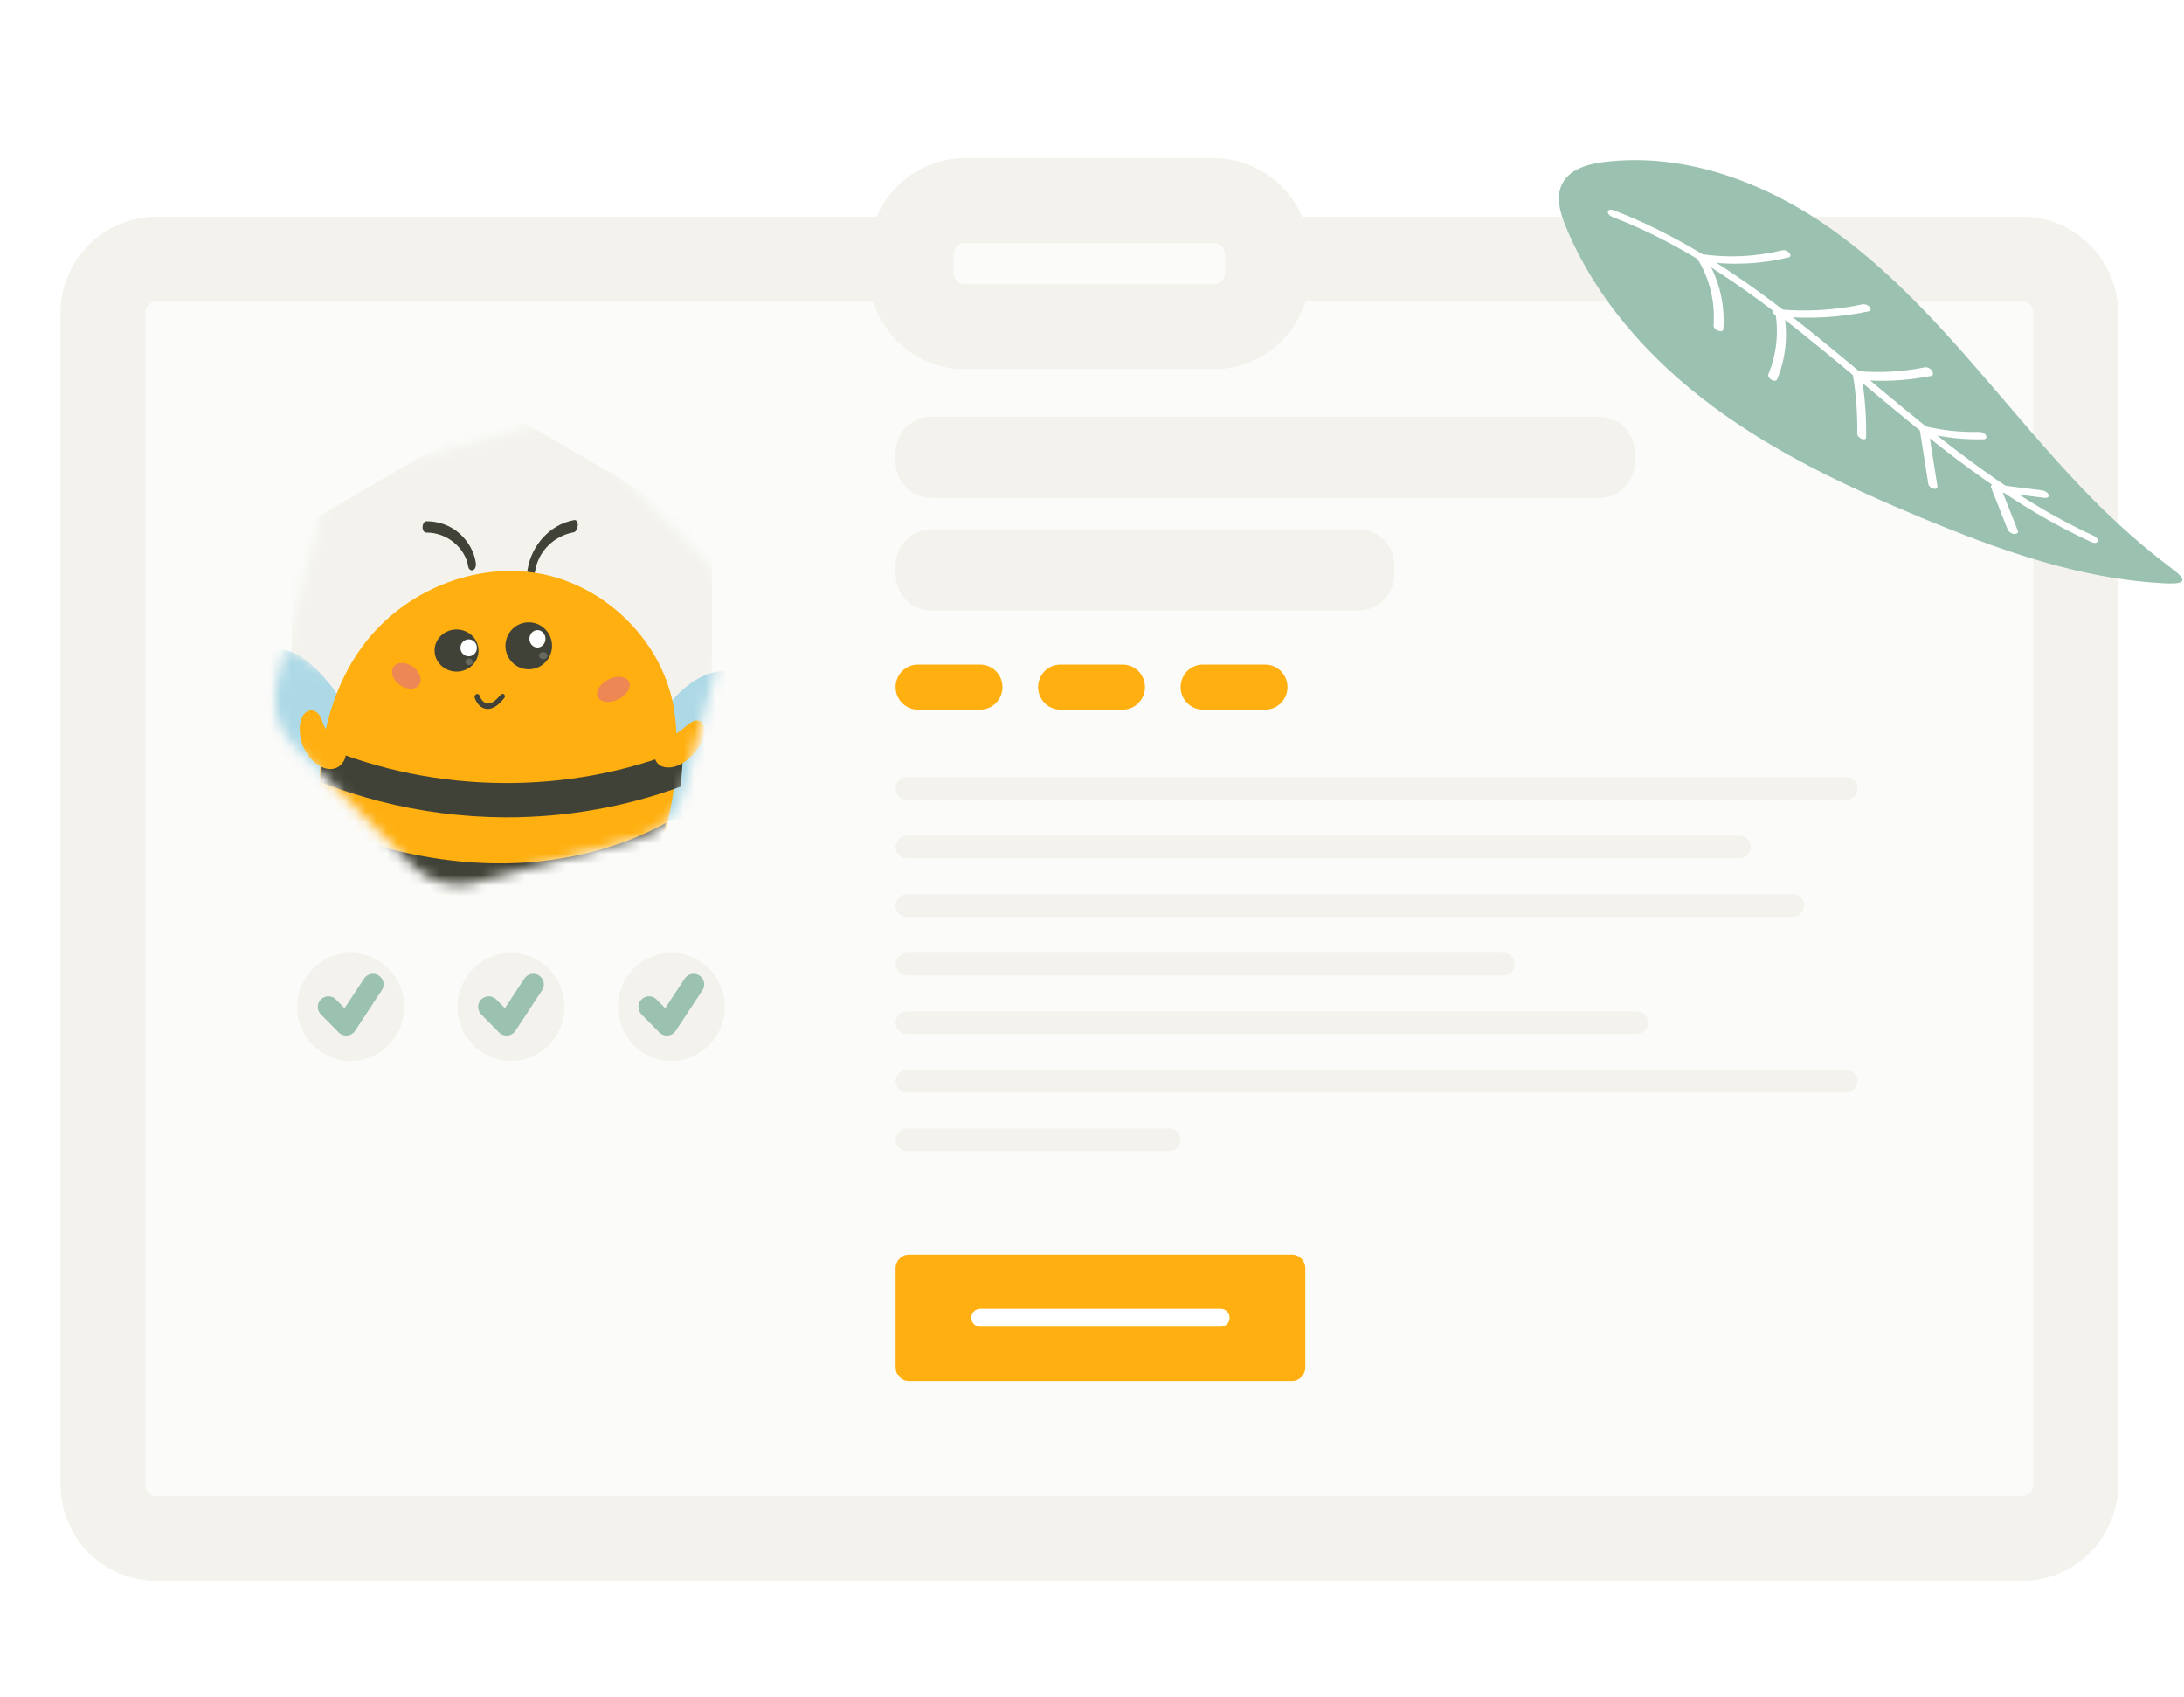 <svg width="206" height="160" viewBox="0 0 206 160" fill="none" xmlns="http://www.w3.org/2000/svg">
<rect width="206" height="160" fill="white"/>
<path d="M190.749 24.439H14.744C11.96 24.439 9.703 26.721 9.703 29.536V139.972C9.703 142.787 11.96 145.069 14.744 145.069H190.749C193.533 145.069 195.79 142.787 195.79 139.972V29.536C195.79 26.721 193.533 24.439 190.749 24.439Z" fill="#FBFBF9" stroke="#F3F2EC" stroke-width="8"/>
<path d="M114.508 18.917H90.985C88.201 18.917 85.944 21.199 85.944 24.014V25.713C85.944 28.528 88.201 30.81 90.985 30.81H114.508C117.292 30.81 119.549 28.528 119.549 25.713V24.014C119.549 21.199 117.292 18.917 114.508 18.917Z" fill="#FBFBF9" stroke="#F3F2EC" stroke-width="8"/>
<path d="M121.86 118.31H85.734C85.038 118.31 84.474 118.88 84.474 119.584V128.928C84.474 129.632 85.038 130.203 85.734 130.203H121.86C122.555 130.203 123.12 129.632 123.12 128.928V119.584C123.12 118.88 122.555 118.31 121.86 118.31Z" fill="#FFAF0F"/>
<path d="M115.139 123.407H92.455C91.991 123.407 91.615 123.787 91.615 124.256C91.615 124.725 91.991 125.106 92.455 125.106H115.139C115.603 125.106 115.979 124.725 115.979 124.256C115.979 123.787 115.603 123.407 115.139 123.407Z" fill="white"/>
<path d="M150.844 39.305H87.835C85.979 39.305 84.474 40.827 84.474 42.703V43.553C84.474 45.429 85.979 46.951 87.835 46.951H150.844C152.7 46.951 154.204 45.429 154.204 43.553V42.703C154.204 40.827 152.7 39.305 150.844 39.305Z" fill="#F3F2EC"/>
<path d="M128.16 49.924H87.835C85.979 49.924 84.474 51.446 84.474 53.322V54.172C84.474 56.048 85.979 57.57 87.835 57.57H128.16C130.016 57.57 131.521 56.048 131.521 54.172V53.322C131.521 51.446 130.016 49.924 128.16 49.924Z" fill="#F3F2EC"/>
<path d="M92.455 62.667H86.574C85.415 62.667 84.474 63.618 84.474 64.79C84.474 65.963 85.415 66.914 86.574 66.914H92.455C93.615 66.914 94.555 65.963 94.555 64.79C94.555 63.618 93.615 62.667 92.455 62.667Z" fill="#FFAF0F"/>
<path d="M105.897 62.667H100.016C98.856 62.667 97.916 63.618 97.916 64.79C97.916 65.963 98.856 66.914 100.016 66.914H105.897C107.057 66.914 107.998 65.963 107.998 64.79C107.998 63.618 107.057 62.667 105.897 62.667Z" fill="#FFAF0F"/>
<path d="M119.339 62.667H113.458C112.298 62.667 111.358 63.618 111.358 64.79C111.358 65.963 112.298 66.914 113.458 66.914H119.339C120.499 66.914 121.439 65.963 121.439 64.79C121.439 63.618 120.499 62.667 119.339 62.667Z" fill="#FFAF0F"/>
<path d="M174.157 73.286H85.524C84.944 73.286 84.474 73.761 84.474 74.347C84.474 74.934 84.944 75.409 85.524 75.409H174.157C174.737 75.409 175.207 74.934 175.207 74.347C175.207 73.761 174.737 73.286 174.157 73.286Z" fill="#F3F2EC"/>
<path d="M164.076 78.808H85.524C84.944 78.808 84.474 79.283 84.474 79.869C84.474 80.456 84.944 80.931 85.524 80.931H164.076C164.656 80.931 165.126 80.456 165.126 79.869C165.126 79.283 164.656 78.808 164.076 78.808Z" fill="#F3F2EC"/>
<path d="M169.116 84.329H85.524C84.944 84.329 84.474 84.805 84.474 85.391C84.474 85.978 84.944 86.453 85.524 86.453H169.116C169.696 86.453 170.166 85.978 170.166 85.391C170.166 84.805 169.696 84.329 169.116 84.329Z" fill="#F3F2EC"/>
<path d="M141.812 89.851H85.524C84.944 89.851 84.474 90.326 84.474 90.913C84.474 91.499 84.944 91.975 85.524 91.975H141.812C142.392 91.975 142.863 91.499 142.863 90.913C142.863 90.326 142.392 89.851 141.812 89.851Z" fill="#F3F2EC"/>
<path d="M154.414 95.373H85.524C84.944 95.373 84.474 95.848 84.474 96.435C84.474 97.021 84.944 97.497 85.524 97.497H154.414C154.994 97.497 155.464 97.021 155.464 96.435C155.464 95.848 154.994 95.373 154.414 95.373Z" fill="#F3F2EC"/>
<path d="M174.157 100.895H85.524C84.944 100.895 84.474 101.37 84.474 101.957C84.474 102.543 84.944 103.018 85.524 103.018H174.157C174.737 103.018 175.207 102.543 175.207 101.957C175.207 101.37 174.737 100.895 174.157 100.895Z" fill="#F3F2EC"/>
<path d="M110.308 106.417H85.524C84.944 106.417 84.474 106.892 84.474 107.478C84.474 108.065 84.944 108.54 85.524 108.54H110.308C110.888 108.54 111.358 108.065 111.358 107.478C111.358 106.892 110.888 106.417 110.308 106.417Z" fill="#F3F2EC"/>
<mask id="mask0_385_8582" style="mask-type:alpha" maskUnits="userSpaceOnUse" x="25" y="40" width="44" height="44">
<path d="M38.946 81.633L27.682 70.242C26.156 68.698 25.56 66.452 26.117 64.345L30.23 48.794C30.788 46.682 32.422 45.031 34.513 44.466L49.87 40.311C51.962 39.746 54.194 40.35 55.724 41.898L66.988 53.289C68.513 54.832 69.11 57.079 68.553 59.186L64.439 74.737C63.881 76.849 62.248 78.499 60.156 79.065L44.799 83.219C42.708 83.785 40.476 83.18 38.946 81.633Z" fill="white"/>
</mask>
<g mask="url(#mask0_385_8582)">
<path d="M44.317 83.152L30.521 75.096C28.652 74.005 27.501 71.991 27.5 69.81L27.492 53.712C27.491 51.526 28.646 49.504 30.522 48.41L44.292 40.379C46.168 39.285 48.478 39.285 50.352 40.379L64.148 48.434C66.017 49.526 67.168 51.54 67.169 53.72L67.177 69.818C67.178 72.005 66.022 74.026 64.147 75.12L50.377 83.152C48.501 84.246 46.191 84.246 44.317 83.152Z" fill="#F3F2EC"/>
<path fill-rule="evenodd" clip-rule="evenodd" d="M63.643 65.778C65.143 64.123 67.389 62.777 69.528 63.435C71.598 64.071 72.779 66.472 72.573 68.635C72.367 70.798 71.061 72.701 69.519 74.212C68.252 75.454 66.766 76.52 65.065 77.02C63.842 77.38 61.879 77.599 60.738 76.829C59.795 76.192 59.955 75.106 60.048 74.088C60.328 71.016 61.579 68.055 63.643 65.778Z" fill="#ADD9E6"/>
<mask id="mask1_385_8582" style="mask-type:alpha" maskUnits="userSpaceOnUse" x="19" y="59" width="19" height="19">
<path d="M24.774 59.826L37.422 67.21L31.65 77.32L19.002 69.936L24.774 59.826Z" fill="white"/>
</mask>
<g mask="url(#mask1_385_8582)">
<path fill-rule="evenodd" clip-rule="evenodd" d="M29.522 62.814C28.609 61.992 27.512 61.268 26.292 61.217C24.198 61.13 22.513 63.087 22.004 65.13C21.221 68.275 22.633 71.865 25.349 73.638C27.264 74.887 33.867 75.99 34.1 72.572C34.338 69.073 32.024 65.065 29.522 62.814Z" fill="#ADD9E6"/>
</g>
<path fill-rule="evenodd" clip-rule="evenodd" d="M54.14 49.044C51.876 49.453 50.123 51.419 49.757 53.728C49.723 53.943 49.73 54.323 49.997 54.372C50.251 54.419 50.438 54.069 50.472 53.86C50.773 51.96 52.278 50.524 54.104 50.194C54.566 50.11 54.678 48.947 54.14 49.044Z" fill="#414237"/>
<path fill-rule="evenodd" clip-rule="evenodd" d="M44.877 53.052C44.718 52.019 44.166 51.034 43.338 50.298C42.472 49.528 41.324 49.142 40.211 49.151C39.95 49.153 39.85 49.551 39.856 49.747C39.864 49.974 39.976 50.224 40.244 50.221C42.128 50.205 43.89 51.635 44.168 53.446C44.201 53.661 44.419 53.865 44.634 53.751C44.872 53.623 44.915 53.299 44.877 53.052Z" fill="#414237"/>
<path fill-rule="evenodd" clip-rule="evenodd" d="M63.584 74.162C63.41 75.52 63.147 76.878 62.82 78.221L62.819 78.223C62.479 79.62 62.067 80.998 61.604 82.338L61.604 82.341C61.115 83.753 60.572 85.122 59.999 86.423C59.791 86.894 59.579 87.357 59.364 87.808C58.897 88.789 58.344 89.774 57.708 90.729L57.708 90.732C55.478 94.062 52.228 96.946 48.13 97.417C43.366 97.966 39.116 95.243 36.146 91.667C36.146 91.667 36.144 91.666 36.142 91.664C35.525 90.922 34.962 90.141 34.462 89.345C34.097 88.764 33.757 88.167 33.437 87.555C32.56 85.882 31.851 84.104 31.314 82.313C30.943 81.073 30.654 79.825 30.452 78.604C30.22 77.185 30.101 75.8 30.106 74.497C30.108 74.314 30.11 74.129 30.116 73.947C30.138 72.841 30.229 71.731 30.39 70.633C30.906 67.101 32.145 63.682 34.262 60.846C38.087 55.718 44.842 52.901 51.085 54.12C57.327 55.337 62.658 60.693 63.6 67.045C63.774 68.219 63.849 69.424 63.837 70.647C63.827 71.807 63.737 72.983 63.584 74.162Z" fill="#FFAF0F"/>
<path fill-rule="evenodd" clip-rule="evenodd" d="M49.907 58.68C51.12 58.701 52.09 59.712 52.069 60.938C52.047 62.158 51.043 63.135 49.83 63.114C48.617 63.093 47.654 62.082 47.675 60.862C47.697 59.636 48.694 58.659 49.907 58.68Z" fill="#414237"/>
<path fill-rule="evenodd" clip-rule="evenodd" d="M50.711 59.414C51.122 59.421 51.458 59.797 51.45 60.249C51.442 60.702 51.093 61.066 50.682 61.059C50.264 61.051 49.927 60.675 49.935 60.223C49.943 59.771 50.292 59.407 50.711 59.414Z" fill="white"/>
<path opacity="0.2" fill-rule="evenodd" clip-rule="evenodd" d="M51.244 61.486C51.031 61.483 50.85 61.63 50.847 61.815C50.844 62 51.019 62.154 51.232 62.158C51.451 62.162 51.632 62.014 51.636 61.829C51.639 61.644 51.463 61.49 51.244 61.486Z" fill="white"/>
<path fill-rule="evenodd" clip-rule="evenodd" d="M43.1 59.355C41.956 59.335 41.008 60.21 40.989 61.306C40.97 62.402 41.886 63.309 43.031 63.329C44.175 63.349 45.116 62.474 45.135 61.378C45.154 60.282 44.245 59.375 43.1 59.355Z" fill="#414237"/>
<path fill-rule="evenodd" clip-rule="evenodd" d="M44.222 60.286C44.647 60.294 44.99 60.656 44.983 61.102C44.975 61.54 44.619 61.897 44.194 61.89C43.763 61.882 43.419 61.513 43.427 61.075C43.435 60.629 43.791 60.279 44.222 60.286Z" fill="white"/>
<path opacity="0.2" fill-rule="evenodd" clip-rule="evenodd" d="M44.252 62.103C44.06 62.1 43.907 62.234 43.904 62.399C43.901 62.57 44.05 62.71 44.242 62.713C44.434 62.716 44.587 62.582 44.59 62.41C44.593 62.246 44.444 62.106 44.252 62.103Z" fill="white"/>
<path fill-rule="evenodd" clip-rule="evenodd" d="M64.179 74.188C58.989 76.098 53.36 77.087 47.675 77.071C45.638 77.064 43.604 76.927 41.593 76.666C37.67 76.158 33.828 75.172 30.2 73.739C30.215 72.624 30.299 71.507 30.455 70.402C41.154 74.899 53.775 74.987 64.412 70.648C64.41 71.817 64.327 73.001 64.179 74.188Z" fill="#414237"/>
<path fill-rule="evenodd" clip-rule="evenodd" d="M62.832 77.593C62.491 78.995 62.077 80.38 61.614 81.725L61.613 81.728C57.031 83.696 51.823 84.7 46.467 84.603C44.548 84.569 42.6 84.4 40.632 84.098C37.531 83.62 34.371 82.816 31.174 81.684C30.799 80.438 30.508 79.184 30.305 77.958C35.88 80.158 41.32 81.317 46.515 81.412C52.43 81.518 58.122 80.175 62.832 77.593Z" fill="#414237"/>
<path fill-rule="evenodd" clip-rule="evenodd" d="M60.262 86.395C60.054 86.865 59.843 87.327 59.628 87.778C59.163 88.757 58.61 89.741 57.975 90.694L57.975 90.697C54.135 91.982 50.099 92.665 46.022 92.706C44.273 92.725 42.526 92.625 40.798 92.409C39.318 92.224 37.848 91.953 36.399 91.601C36.399 91.601 36.397 91.6 36.395 91.598C35.776 90.856 35.212 90.074 34.711 89.278C34.345 88.698 34.004 88.1 33.682 87.489C37.621 88.877 41.784 89.574 45.977 89.531C50.914 89.48 55.78 88.407 60.262 86.395Z" fill="#414237"/>
<path fill-rule="evenodd" clip-rule="evenodd" d="M66.099 68.045C65.548 67.677 64.936 68.299 64.523 68.633C63.872 69.16 63.156 69.592 62.47 70.067C61.941 70.433 61.571 70.99 61.828 71.664C61.975 72.051 62.318 72.275 62.708 72.345C64.28 72.626 65.912 70.883 66.378 69.448C66.544 68.938 66.465 68.289 66.099 68.045Z" fill="#FFAF0F"/>
<path fill-rule="evenodd" clip-rule="evenodd" d="M32.561 70.504C32.559 70.497 32.555 70.49 32.553 70.484C32.533 70.358 32.497 70.234 32.438 70.119C32.267 69.792 31.953 69.619 31.63 69.466C31.331 69.326 31.067 69.16 30.848 68.911C30.628 68.66 30.523 68.388 30.423 68.082C30.302 67.711 30.137 67.33 29.784 67.108C29.457 66.902 29.072 66.972 28.807 67.204C28.208 67.727 28.21 68.758 28.34 69.503C28.467 70.228 28.783 70.931 29.281 71.504C29.817 72.122 30.67 72.674 31.503 72.482C32.345 72.287 32.825 71.317 32.561 70.504Z" fill="#FFAF0F"/>
<path fill-rule="evenodd" clip-rule="evenodd" d="M39.554 64.55C39.241 65.043 38.437 65.073 37.76 64.62C37.082 64.166 36.786 63.399 37.1 62.907C37.413 62.415 38.216 62.384 38.894 62.838C39.572 63.292 39.867 64.058 39.554 64.55Z" fill="#ED8754"/>
<path fill-rule="evenodd" clip-rule="evenodd" d="M56.396 65.736C56.66 66.251 57.53 66.341 58.338 65.936C59.147 65.532 59.588 64.786 59.323 64.27C59.059 63.755 58.189 63.665 57.381 64.07C56.572 64.474 56.131 65.22 56.396 65.736Z" fill="#ED8754"/>
<path fill-rule="evenodd" clip-rule="evenodd" d="M45.92 66.85C45.661 66.831 45.41 66.714 45.207 66.515C45.031 66.342 44.886 66.106 44.776 65.811C44.73 65.686 44.791 65.531 44.914 65.466C45.036 65.4 45.173 65.45 45.22 65.575C45.306 65.807 45.416 65.989 45.547 66.118C45.693 66.26 45.871 66.338 46.045 66.339C46.279 66.341 46.504 66.207 46.65 66.094C46.856 65.936 47.041 65.724 47.221 65.519C47.316 65.41 47.466 65.395 47.557 65.486C47.647 65.577 47.644 65.739 47.548 65.847C47.35 66.074 47.145 66.309 46.895 66.501C46.684 66.662 46.356 66.854 45.988 66.852C45.965 66.852 45.943 66.851 45.92 66.85Z" fill="#414237"/>
</g>
<path d="M33.076 100.045C35.86 100.045 38.117 97.763 38.117 94.948C38.117 92.133 35.86 89.851 33.076 89.851C30.292 89.851 28.035 92.133 28.035 94.948C28.035 97.763 30.292 100.045 33.076 100.045Z" fill="#F3F2EC"/>
<path d="M63.32 100.045C66.104 100.045 68.361 97.763 68.361 94.948C68.361 92.133 66.104 89.851 63.32 89.851C60.536 89.851 58.279 92.133 58.279 94.948C58.279 97.763 60.536 100.045 63.32 100.045Z" fill="#F3F2EC"/>
<path d="M48.198 100.045C50.982 100.045 53.239 97.763 53.239 94.948C53.239 92.133 50.982 89.851 48.198 89.851C45.414 89.851 43.157 92.133 43.157 94.948C43.157 97.763 45.414 100.045 48.198 100.045Z" fill="#F3F2EC"/>
<path d="M46.098 94.948L47.778 96.647L50.298 92.824" stroke="#9BC2B1" stroke-width="2" stroke-linecap="round" stroke-linejoin="round"/>
<path d="M30.976 94.948L32.656 96.647L35.176 92.824" stroke="#9BC2B1" stroke-width="2" stroke-linecap="round" stroke-linejoin="round"/>
<path d="M61.22 94.948L62.9 96.647L65.42 92.824" stroke="#9BC2B1" stroke-width="2" stroke-linecap="round" stroke-linejoin="round"/>
<path fill-rule="evenodd" clip-rule="evenodd" d="M189.718 38.552C184.61 32.581 179.499 26.494 173.166 21.904C166.832 17.313 159.038 14.296 151.237 15.281C149.72 15.473 148.009 15.969 147.327 17.377C146.729 18.611 147.159 20.07 147.672 21.319C150.522 28.261 155.686 33.988 161.642 38.388C167.598 42.789 174.35 45.955 181.174 48.795C186.973 51.209 192.923 53.423 199.15 54.457C200.727 54.718 202.318 54.903 203.917 54.993C205.57 55.086 206.732 55.02 204.95 53.686C202.239 51.656 199.711 49.428 197.329 47.009C194.669 44.308 192.184 41.435 189.718 38.552Z" fill="#9BC2B1"/>
<path fill-rule="evenodd" clip-rule="evenodd" d="M197.232 51.101C197.397 51.176 197.722 51.289 197.838 51.073C197.946 50.871 197.687 50.62 197.528 50.548C190.987 47.557 185.233 43.173 179.696 38.622C174.145 34.057 168.742 29.264 162.724 25.318C159.391 23.133 155.883 21.228 152.161 19.805C151.99 19.739 151.689 19.737 151.659 19.971C151.628 20.211 151.94 20.402 152.119 20.47C158.759 23.009 164.617 27.143 170.141 31.567C175.728 36.042 181.052 40.86 186.892 45.008C190.16 47.33 193.587 49.434 197.232 51.101Z" fill="white"/>
<path fill-rule="evenodd" clip-rule="evenodd" d="M189.956 50.344C190.131 50.369 190.424 50.294 190.333 50.065C189.857 48.859 189.38 47.654 188.904 46.448C190.221 46.614 191.538 46.78 192.855 46.947C193.048 46.971 193.297 46.896 193.232 46.667C193.169 46.444 192.871 46.273 192.642 46.244C191.154 46.056 189.665 45.868 188.177 45.681C188.004 45.658 187.708 45.728 187.799 45.96L189.365 49.921C189.455 50.148 189.705 50.309 189.956 50.344Z" fill="white"/>
<path fill-rule="evenodd" clip-rule="evenodd" d="M181.509 40.809C183.345 41.258 185.224 41.471 187.117 41.422C187.337 41.417 187.42 41.233 187.32 41.056C187.205 40.853 186.924 40.72 186.692 40.726C184.963 40.77 183.228 40.595 181.55 40.185C181.38 40.144 181.095 40.108 181.063 40.342C181.034 40.55 181.333 40.767 181.509 40.809Z" fill="white"/>
<path fill-rule="evenodd" clip-rule="evenodd" d="M182.735 45.807C182.461 44.072 182.187 42.337 181.913 40.601C181.851 40.209 180.981 39.906 181.067 40.449C181.341 42.184 181.615 43.92 181.889 45.655C181.951 46.047 182.821 46.35 182.735 45.807Z" fill="white"/>
<path fill-rule="evenodd" clip-rule="evenodd" d="M175.35 35.809C177.632 36.017 179.912 35.895 182.166 35.445C182.415 35.395 182.316 35.055 182.205 34.917C182.031 34.7 181.768 34.595 181.515 34.645C179.416 35.064 177.264 35.18 175.14 34.987C174.941 34.969 174.715 35.038 174.768 35.314C174.816 35.566 175.135 35.79 175.35 35.809Z" fill="white"/>
<path fill-rule="evenodd" clip-rule="evenodd" d="M176.016 41.224C176.048 39.301 175.902 37.379 175.585 35.49C175.521 35.11 174.679 34.817 174.767 35.343C175.073 37.173 175.21 39.032 175.179 40.896C175.172 41.299 176.009 41.675 176.016 41.224Z" fill="white"/>
<path fill-rule="evenodd" clip-rule="evenodd" d="M167.767 29.823C170.619 30.108 173.493 29.951 176.291 29.352C176.529 29.301 176.437 29.041 176.328 28.921C176.172 28.749 175.898 28.649 175.663 28.7C173.011 29.267 170.269 29.422 167.565 29.152C167.371 29.132 167.158 29.196 167.206 29.419C167.252 29.628 167.561 29.802 167.767 29.823Z" fill="white"/>
<path fill-rule="evenodd" clip-rule="evenodd" d="M167.622 35.769C168.433 33.824 168.659 31.642 168.282 29.542C168.214 29.163 167.344 28.871 167.438 29.395C167.793 31.374 167.562 33.448 166.8 35.278C166.637 35.668 167.464 36.148 167.622 35.769Z" fill="white"/>
<path fill-rule="evenodd" clip-rule="evenodd" d="M160.632 24.637C163.328 25.035 166.085 24.908 168.728 24.265C168.966 24.207 168.879 23.954 168.766 23.829C168.612 23.658 168.328 23.548 168.094 23.605C165.591 24.214 162.981 24.334 160.427 23.958C160.231 23.929 160.017 24.009 160.065 24.228C160.113 24.447 160.422 24.606 160.632 24.637Z" fill="white"/>
<path fill-rule="evenodd" clip-rule="evenodd" d="M162.548 31.023C162.722 28.69 162.141 26.322 160.926 24.369C160.797 24.16 160.548 24 160.307 24.015C160.103 24.028 159.986 24.215 160.107 24.409C161.259 26.26 161.793 28.479 161.629 30.689C161.598 31.096 162.514 31.491 162.548 31.023Z" fill="white"/>
</svg>
